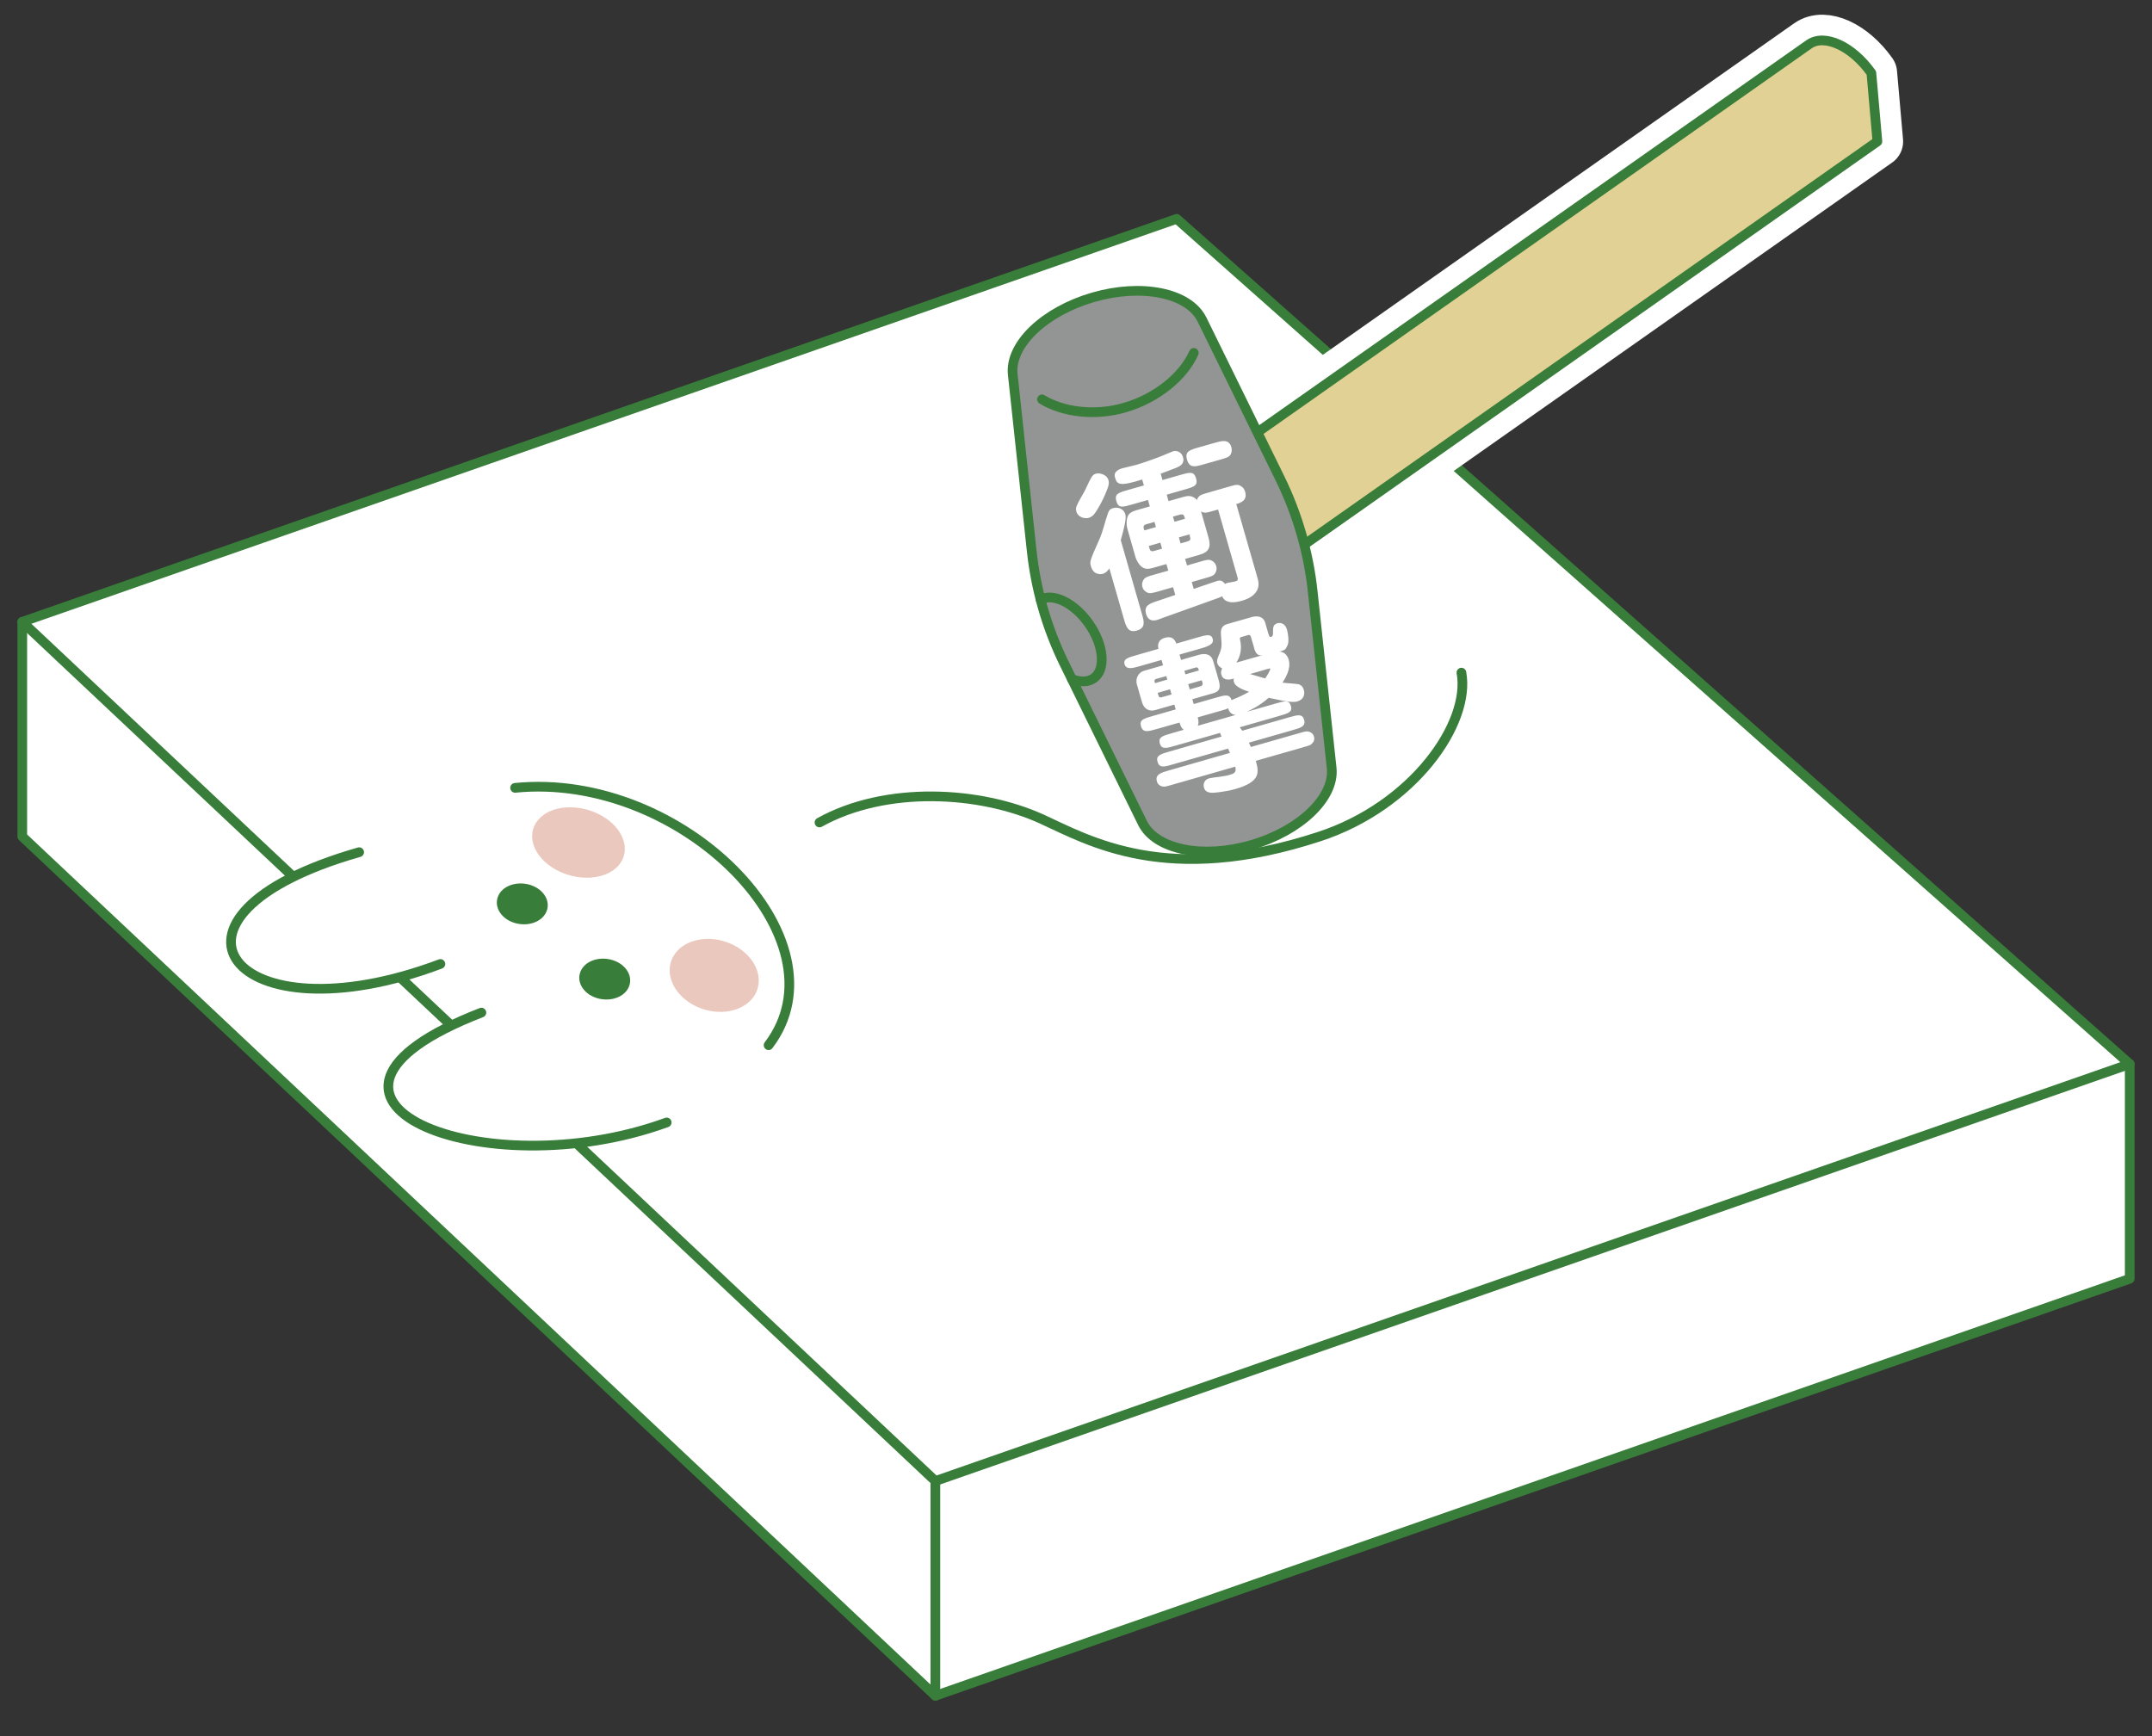 <?xml version="1.0" encoding="UTF-8"?><svg id="_レイヤー_1" xmlns="http://www.w3.org/2000/svg" xmlns:xlink="http://www.w3.org/1999/xlink" viewBox="0 0 200 161.38"><rect x="0" y="0" width="200" height="161.38" fill="#333333" stroke="none"/><defs><style>.cls-1{fill:#e1d194;}.cls-1,.cls-2,.cls-3,.cls-4,.cls-5,.cls-6{stroke-linecap:round;stroke-linejoin:round;}.cls-1,.cls-2,.cls-3,.cls-4,.cls-6{stroke:#387d39;stroke-width:.9px;}.cls-2,.cls-5,.cls-7{fill:#fff;}.cls-3{fill:#939494;}.cls-8{fill:url(#linear-gradient);}.cls-8,.cls-9,.cls-7{stroke-width:0px;}.cls-4{fill:none;}.cls-5{stroke:#fff;stroke-width:4.78px;}.cls-9{fill:url(#linear-gradient-2);}.cls-6{fill:#387d39;}</style><linearGradient id="linear-gradient" x1="3214.57" y1="-5823.38" x2="3215.37" y2="-5835.33" gradientTransform="translate(3495.36 -483.5) rotate(-141.31) scale(.49 .44) skewX(-14.56)" gradientUnits="userSpaceOnUse"><stop offset="0" stop-color="#fff"/><stop offset="1" stop-color="#ebc8bd"/></linearGradient><linearGradient id="linear-gradient-2" x1="916.28" y1="-5713.19" x2="917.08" y2="-5725.14" gradientTransform="translate(3132.85 -174.55) rotate(-115.46) scale(.44 .5) skewX(-15.28)" xlink:href="#linear-gradient"/></defs><polygon class="cls-2" points="2.07 57.8 109.36 20.34 197.93 98.9 197.93 118.86 86.93 157.62 2.07 77.76 2.07 57.8"/><polyline class="cls-4" points="197.93 98.9 86.93 137.66 2.07 57.8"/><line class="cls-4" x1="86.93" y1="137.66" x2="86.93" y2="157.62"/><path class="cls-6" d="M55.28,89.68c.93-.32,2.09,0,2.6.74.51.73.17,1.59-.76,1.91-.93.32-2.09,0-2.6-.74-.51-.73-.16-1.59.76-1.91Z"/><path class="cls-6" d="M47.62,82.69c.93-.32,2.09,0,2.6.74.51.73.17,1.58-.76,1.91-.93.32-2.09,0-2.6-.74-.51-.73-.17-1.59.76-1.91Z"/><path class="cls-8" d="M50.53,75.73c1.58-1.11,4.3-.86,6.09.56,1.78,1.43,1.94,3.49.37,4.6-1.58,1.11-4.3.86-6.09-.56-1.78-1.43-1.94-3.49-.36-4.6Z"/><path class="cls-9" d="M64.81,87.37c2.12-.46,4.53.65,5.4,2.46.86,1.82-.15,3.66-2.27,4.12-2.12.46-4.53-.64-5.4-2.46-.86-1.82.15-3.66,2.27-4.12Z"/><path class="cls-4" d="M71.43,97.15c7.45-9.8-8.03-25.47-23.56-23.92"/><path class="cls-2" d="M61.96,104.33c-16.98,6.2-37.99-2.16-17.22-10.21"/><path class="cls-2" d="M40.93,89.6c-19.28,7.27-28.42-4.44-7.55-10.39"/><path class="cls-5" d="M116.85,40.19L168.12,4.12h0c1.45-1.02,4.04.18,5.8,2.67,0,0,.56,6.36.56,6.36l-53.26,37.47"/><path class="cls-1" d="M116.85,40.19L168.12,4.12h0c1.45-1.02,4.04.18,5.8,2.67,0,0,.56,6.36.56,6.36l-53.26,37.47"/><path class="cls-3" d="M111.7,29.69c-1.22-2.48-5.6-3.37-10.13-2.05-4.53,1.32-7.74,4.41-7.45,7.15l1.76,16.39c.39,3.66,1.42,7.22,3.04,10.52l7.26,14.79c1.22,2.48,5.59,3.37,10.13,2.05,4.53-1.32,7.74-4.41,7.45-7.15l-1.76-16.39c-.39-3.66-1.42-7.22-3.04-10.53l-7.26-14.79Z"/><path class="cls-4" d="M99.62,63.12c.79.31,1.51.29,2.02-.07,1.16-.81.96-3.09-.45-5.09-1.34-1.9-3.29-2.87-4.48-2.23"/><path class="cls-4" d="M96.84,37.12c1.91,1.17,4.88,1.59,7.71.76,3.02-.88,5.46-2.95,6.4-5.08"/><path class="cls-4" d="M76.16,76.45c6.16-3.43,14.9-2.94,20.66-.32,4.35,1.98,11.58,6.29,25.79,1.63,8.7-2.85,14.08-10.5,13.21-15.24"/><path class="cls-7" d="M109.15,48.5l-.14-.48.53-.15c.22-.06.34-.08.43-.02.07.05.1.18.16.37l-.98.28ZM114.9,46.85c.34-.1,1.06-.3.82-1.14-.07-.23-.19-.42-.4-.53-.29-.18-.47-.13-1.13.06l-1.91.55c-.69.2-.9.26-1.04.68-.48-.51-.94-.37-1.34-.26l-1.3.37-.17-.6,1.67-.48c.87-.25,1.25-.36,1.06-1.04-.2-.68-.6-.56-1.45-.32l-1.67.48-.17-.59c1.37-.51,1.59-.6,1.76-.71.12-.07.47-.31.32-.82-.16-.56-.67-.63-.91-.56-.08.02-.84.35-.97.4-.49.21-1.82.68-2.51.88-.18.05-1.04.25-1.24.3-.19.06-.87.25-.7.84.19.68.39.88,2.53.21l.16.55-1.51.43c-.87.25-1.24.36-1.05,1.03.19.68.58.56,1.43.32l1.51-.43.17.6-1.16.33c-.29.08-.76.22-.9.61-.11.28-.13.75-.04,1.09l.78,2.72c.07.23.26.55.42.73.41.46.89.32,1.28.21l1.16-.33.18.61-1.34.38c-.53.15-.75.22-.9.38-.12.14-.26.42-.17.76.06.21.2.38.38.48.29.16.47.11,1.13-.08l1.34-.38.21.72-1.75.59c-.62.21-1.19.39-.97,1.17.23.79.84.61,1.03.56.08-.02.13-.04.47-.17l4.91-1.76c.44-.16.47-.17.66-.26.36.84,1.55.49,1.84.41.79-.23,1.07-.52,1.27-.75.42-.54.26-1.1.16-1.44l-1.96-6.82ZM113.2,47.34l1.77,6.18c.11.37.12.43-.2.53-.1.03-.6.1-.71.13-.11.03-.17.07-.21.1-.27-.38-.52-.34-.74-.28-.1.03-.57.2-.68.23l-1.49.51-.18-.64,1.21-.35c.53-.15.76-.22.9-.38.12-.14.26-.42.16-.76-.05-.19-.19-.38-.38-.48-.29-.16-.47-.11-1.13.08l-1.2.35-.18-.61,1.3-.37c.93-.27,1.14-.71.86-1.67l-.68-2.38c.3.19.49.14,1.15-.05l.43-.12ZM107.43,48.99l-1.08.31-.04-.13c-.09-.31.01-.39.35-.48l.63-.18.14.48ZM109.56,49.95l.98-.28c.14.5.16.56-.29.69l-.53.15-.16-.56ZM107.84,50.44l.16.56-.63.18c-.45.13-.47.06-.61-.43l1.08-.31ZM104.16,50.21c.52-1.84.49-2.19.41-2.45-.11-.37-.56-.69-1.13-.53-.28.08-.38.21-.47.48-.25.66-.49,1.76-.78,2.38-.91,2.05-.93,2.11-.8,2.55.24.84.94.74,1.09.7.34-.1.51-.35.62-.51l1.36,4.73c.19.66.37,1.29,1.2,1.05.84-.24.66-.87.47-1.53l-1.97-6.87ZM111.38,41.59c-.79.23-1.29.37-1.06,1.14.23.8.74.66,1.51.44l1.55-.44c.63-.18.82-.24.98-.47.13-.21.14-.48.08-.69-.22-.79-.9-.59-1.51-.42l-1.54.44ZM102.97,44.51c-.2-.45-.85-.56-1.09-.49-.37.11-.4.19-1.06,1.59-.83,1.46-.89,1.56-.78,1.95.15.53.77.68,1.16.57.19-.06.35-.19.44-.28.4-.48.85-1.39,1.05-1.85.37-.84.44-1.14.28-1.49Z"/><path class="cls-7" d="M110.43,63.59l1.26-.36.07.24c.04.16-.03.27-.19.32l-1,.29-.14-.48ZM109.33,59.83c-.15-.41-.42-.73-1.06-.55-.77.22-.65.83-.61,1.03l-2.06.59c-.76.22-1.22.35-1.09.83.16.55.77.37,1.38.2l2.06-.59.14.5-1.8.52c-.42.12-.81.65-.63,1.26l.47,1.64c.2.69.72.89,1.24.74l1.77-.51.13.45-2.14.61c-.84.24-1.26.36-1.09.95.18.63.65.49,1.44.27l2.14-.61c.14.5.29.6.4.67l-1.11.32c-.85.24-1.29.37-1.12.95.17.58.62.45,1.45.21l4.15-1.19c.04.13.06.19.14.34l-4.87,1.4c-.79.23-1.26.36-1.08.95.17.6.62.47,1.42.24l5.13-1.47c.1.22.11.26.18.4l-5.71,1.64c-.69.2-1.27.36-1.08,1.02.07.24.26.41.51.46.21.05.29.02.95-.17l5.82-1.67c.14.54-.13.65-.51.76-.27.08-.46.11-1.06.2-.14,0-.79.1-.9.14-.4.12-.53.52-.44.84.06.21.18.45.71.49.2.01,1.3-.09,2.2-.35,2.35-.67,2.22-1.53,1.91-2.62l4.33-1.24c.66-.19.74-.21.87-.35.25-.21.26-.48.21-.67-.07-.23-.26-.41-.52-.46-.2-.05-.28-.02-.94.17l-4.41,1.26s-.15-.34-.18-.4l4.05-1.16c.76-.22,1.26-.36,1.08-.97-.17-.58-.6-.45-1.42-.22l-4.33,1.24c-.06-.09-.09-.13-.23-.32l3.65-1.05c.84-.24,1.27-.36,1.1-.94-.17-.58-.6-.45-1.44-.21l-2.65.76c.29-.14,1.12-.51,2.03-1.3,1.32.28,1.46.31,1.82.35.11.02.56.07.83-.01.6-.17.74-.65.61-1.08-.11-.4-.38-.48-.49-.52-.21-.05-1.25-.11-1.49-.15.24-.37.82-1.28.58-2.12-.1-.34-.33-.72-.85-.77l.27-.08c.27-.08.34-.2.49-.56.12-.31.04-1-.07-1.39-.21-.72-.76-.64-.89-.6-.42.12-.41.45-.41.81,0,.26,0,.4-.17.45-.16.05-.2-.08-.29-.39l-.26-.9c-.18-.63-.76-.69-1.27-.54l-2.28.65c-.56.16-.61.59-.56,1.08.09,1.04.07,1.16-.25,1.92-.12.3-.15.44-.1.62.09.31.33.43.46.5-.16.27-.1.51-.08.58.18.64.91.44,1.17.36-.03.09-.05.19,0,.33.14.48.96.75,1.41.9-.21.11-.66.38-1.41.68-.13.05-.14.06-.22.1-.19-.59-.59-.48-1.43-.24l-2.09.6-.13-.45,1.93-.55c.52-.15.76-.39.52-1.23l-.52-1.8c-.16-.55-.65-.74-1.34-.54l-1.64.47-.14-.5,2-.57c.79-.23,1.22-.44,1.08-.9-.14-.48-.59-.35-1.37-.13l-2.01.58ZM110.17,62.69l-.1-.34,1.03-.3c.16-.05.25.02.28.13l.04.14-1.25.36ZM108.48,63.17l-1.14.33c-.06-.21-.1-.34.13-.4l.92-.26.1.34ZM108.74,64.07l.14.48-.92.26c-.15.04-.25,0-.29-.14l-.08-.27,1.14-.33ZM116.55,60.25c.22.76.58.69.84.63l-2.49.71c.19-.3.61-1.01.34-2.15-.03-.18,0-.19.16-.24l.6-.17c.19-.06.25.12.28.25l.28.96ZM113.41,66.08c.51-.15.56-.16.74-.25.06.38.37.61.7.62l-3.54,1.01c.12-.24.08-.51,0-.78l2.09-.6ZM116.18,62.65l1.59-.46c.11-.03.27-.08.28-.05.04.14-.33.72-.47.92l-1.41-.41Z"/></svg>